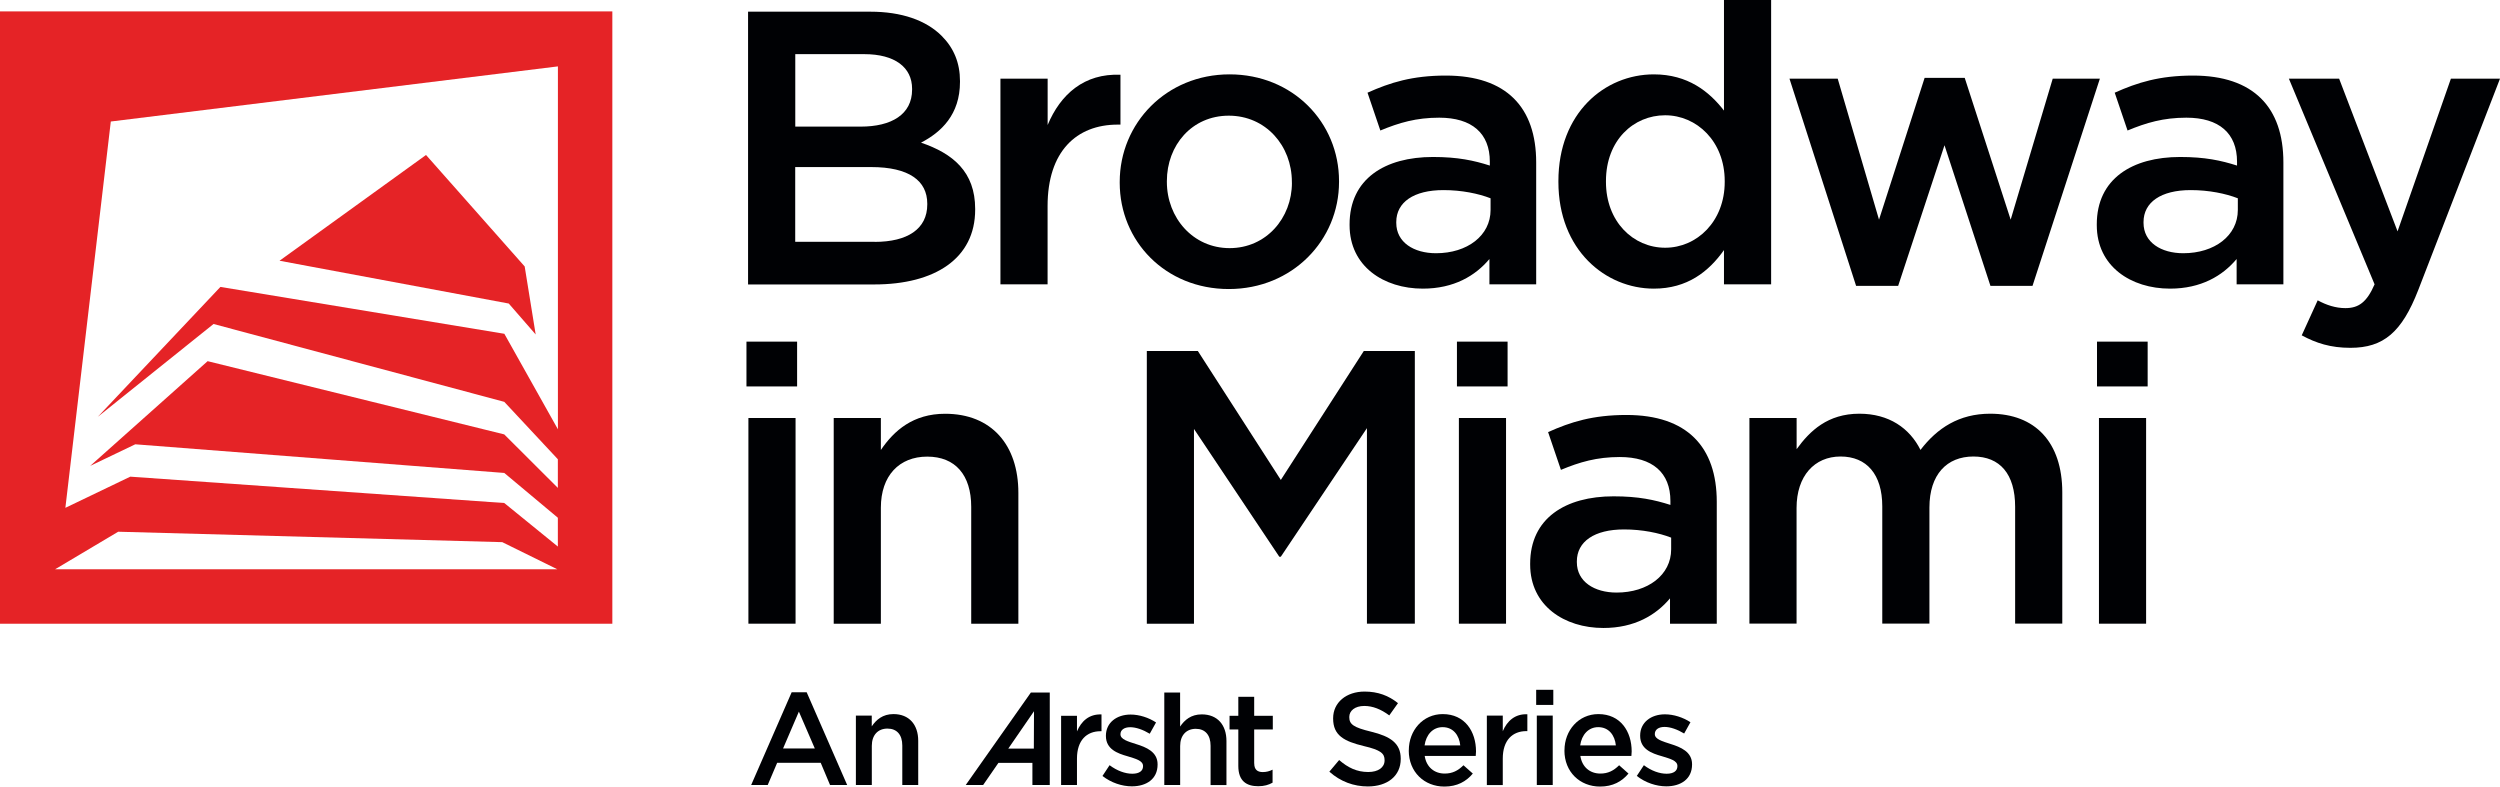 <?xml version="1.0" encoding="UTF-8"?><svg id="Layer_2" xmlns="http://www.w3.org/2000/svg" viewBox="0 0 436.36 137.3"><defs><style>.cls-1{fill:#000104;}.cls-1,.cls-2{stroke-width:0px;}.cls-2{fill:#e52326;}</style></defs><g id="Layer_1-2"><polygon class="cls-2" points="93.5 58.38 91.58 46.51 74.36 27.05 48.79 45.51 88.8 52.98 93.5 58.38"/><path class="cls-2" d="M0,1.99v106.88h106.88V1.99H0ZM97.38,11.6v63.33l-9.35-16.67-49.56-8.18-21.4,22.67,20.2-16.2,50.75,13.59,9.35,10.02v5l-9.36-9.34-51.77-12.78-20.5,18.28,7.87-3.77,64.41,5,9.35,7.82v5.03l-9.35-7.6-65.28-4.6-11.33,5.44,7.93-67.43,78.03-9.62ZM97.26,99.36H9.62l11.01-6.55,67.04,1.82,9.6,4.73Z"/><path class="cls-1" d="M138.18,120.83h2.62l7.07,16.19h-2.99l-1.63-3.88h-7.6l-1.65,3.88h-2.89l7.07-16.19ZM142.22,130.64l-2.78-6.43-2.76,6.43h5.53Z"/><path class="cls-1" d="M149.38,124.9h2.78v1.88c.78-1.15,1.91-2.14,3.79-2.14,2.73,0,4.32,1.84,4.32,4.66v7.72h-2.78v-6.89c0-1.88-.94-2.96-2.59-2.96s-2.73,1.12-2.73,3.01v6.84h-2.78v-12.12Z"/><path class="cls-1" d="M232.04,134.68l1.7-2.02c1.54,1.33,3.08,2.09,5.08,2.09,1.75,0,2.85-.8,2.85-2.02v-.05c0-1.15-.64-1.77-3.63-2.46-3.42-.83-5.35-1.84-5.35-4.8v-.05c0-2.76,2.3-4.66,5.49-4.66,2.34,0,4.2.71,5.83,2.02l-1.52,2.14c-1.45-1.08-2.89-1.65-4.36-1.65-1.65,0-2.62.85-2.62,1.91v.05c0,1.24.74,1.79,3.81,2.53,3.4.83,5.17,2.04,5.17,4.71v.05c0,3.01-2.37,4.8-5.74,4.8-2.46,0-4.78-.85-6.71-2.57Z"/><path class="cls-1" d="M245.9,131.01v-.05c0-3.47,2.46-6.32,5.92-6.32,3.86,0,5.81,3.03,5.81,6.52,0,.25-.02.5-.05.78h-8.91c.3,1.97,1.7,3.08,3.49,3.08,1.35,0,2.32-.5,3.28-1.45l1.63,1.45c-1.15,1.38-2.73,2.27-4.96,2.27-3.51,0-6.22-2.55-6.22-6.29ZM254.88,130.11c-.18-1.79-1.24-3.19-3.08-3.19-1.7,0-2.89,1.31-3.15,3.19h6.22Z"/><path class="cls-1" d="M259.52,124.9h2.78v2.73c.76-1.81,2.16-3.05,4.29-2.96v2.94h-.16c-2.43,0-4.13,1.58-4.13,4.8v4.62h-2.78v-12.12Z"/><path class="cls-1" d="M268.13,120.4h2.99v2.64h-2.99v-2.64ZM268.24,124.9h2.78v12.12h-2.78v-12.12Z"/><path class="cls-1" d="M273.07,131.01v-.05c0-3.47,2.46-6.32,5.92-6.32,3.86,0,5.81,3.03,5.81,6.52,0,.25-.02.5-.05.78h-8.91c.3,1.97,1.7,3.08,3.49,3.08,1.35,0,2.32-.5,3.28-1.45l1.63,1.45c-1.15,1.38-2.73,2.27-4.96,2.27-3.51,0-6.22-2.55-6.22-6.29ZM282.04,130.11c-.18-1.79-1.24-3.19-3.08-3.19-1.7,0-2.89,1.31-3.15,3.19h6.22Z"/><path class="cls-1" d="M285.69,135.44l1.24-1.88c1.31.99,2.73,1.49,3.97,1.49s1.88-.51,1.88-1.31v-.05c0-.94-1.29-1.26-2.71-1.7-1.79-.5-3.79-1.24-3.79-3.56v-.05c0-2.3,1.91-3.7,4.32-3.7,1.52,0,3.17.53,4.46,1.38l-1.1,1.97c-1.17-.71-2.41-1.15-3.42-1.15-1.08,0-1.7.5-1.7,1.22v.05c0,.87,1.31,1.24,2.73,1.7,1.77.55,3.77,1.36,3.77,3.54v.05c0,2.55-1.98,3.81-4.5,3.81-1.72,0-3.63-.62-5.14-1.81Z"/><path class="cls-1" d="M180.45,130.68l.03-6.54-4.49,6.52h4.46ZM179.92,120.88h3.31s0,16.14,0,16.14h-3.03v-3.87h-5.93l-2.67,3.87h-3.04l11.37-16.14Z"/><path class="cls-1" d="M187.98,137.02h-2.77v-12.08h2.77v2.72c.76-1.81,2.15-3.05,4.28-2.96v2.93h-.16c-2.43,0-4.12,1.58-4.12,4.78v4.6Z"/><path class="cls-1" d="M197.56,137.25c-1.72,0-3.61-.62-5.13-1.81l1.24-1.88c1.31.98,2.73,1.49,3.96,1.49s1.88-.5,1.88-1.3v-.05c0-.94-1.28-1.26-2.7-1.7-1.78-.5-3.78-1.24-3.78-3.54v-.05c0-2.29,1.9-3.69,4.31-3.69,1.51,0,3.16.53,4.44,1.38l-1.1,1.97c-1.17-.71-2.4-1.14-3.41-1.14-1.08,0-1.7.5-1.7,1.21v.04c0,.87,1.31,1.24,2.72,1.69,1.77.55,3.76,1.35,3.76,3.53v.05c0,2.54-1.97,3.8-4.49,3.8"/><path class="cls-1" d="M205.98,137.02h-2.76v-16.14h2.76v5.94c.78-1.15,1.9-2.13,3.78-2.13,2.73,0,4.31,1.83,4.31,4.65v7.69h-2.77v-6.86c0-1.88-.94-2.96-2.58-2.96s-2.73,1.12-2.73,3v6.82Z"/><path class="cls-1" d="M218.92,133.25c0,1.07.55,1.51,1.48,1.51.62,0,1.17-.14,1.72-.42v2.27c-.69.39-1.46.62-2.5.62-2.04,0-3.48-.89-3.48-3.54v-6.37h-1.53v-2.38h1.53v-3.32h2.77v3.32h3.25v2.38h-3.25v5.93Z"/><path class="cls-1" d="M130.57,2.04h21.35c5.44,0,9.72,1.5,12.44,4.22,2.11,2.11,3.2,4.69,3.2,7.89v.14c0,5.71-3.26,8.77-6.8,10.61,5.58,1.9,9.45,5.1,9.45,11.56v.14c0,8.5-7,13.05-17.61,13.05h-22.03V2.04ZM150.22,22.1c5.37,0,8.98-2.11,8.98-6.46v-.14c0-3.74-2.99-6.05-8.36-6.05h-12.03v12.65h11.42ZM152.67,42.22c5.71,0,9.18-2.24,9.18-6.53v-.14c0-4.01-3.2-6.39-9.79-6.39h-13.26v13.05h13.87Z"/><path class="cls-1" d="M174.63,13.73h8.23v8.09c2.24-5.37,6.39-9.04,12.71-8.77v8.7h-.48c-7.21,0-12.24,4.69-12.24,14.21v13.67h-8.23V13.73Z"/><path class="cls-1" d="M195.44,31.89v-.14c0-10.27,8.16-18.77,19.17-18.77s19.11,8.36,19.11,18.63v.14c0,10.2-8.16,18.7-19.24,18.7s-19.04-8.36-19.04-18.56ZM225.49,31.89v-.14c0-6.32-4.56-11.56-11.01-11.56s-10.81,5.17-10.81,11.42v.14c0,6.26,4.56,11.56,10.95,11.56s10.88-5.24,10.88-11.42Z"/><path class="cls-1" d="M259.97,49.63v-4.42c-2.45,2.92-6.19,5.17-11.63,5.17-6.8,0-12.78-3.88-12.78-11.08v-.14c0-7.96,6.19-11.76,14.55-11.76,4.35,0,7.14.61,9.93,1.5v-.68c0-4.96-3.13-7.68-8.84-7.68-4.01,0-7,.88-10.27,2.24l-2.24-6.6c3.94-1.77,7.82-2.99,13.67-2.99,10.61,0,15.77,5.58,15.77,15.16v21.28h-8.16ZM260.17,34.61c-2.11-.82-5.03-1.43-8.23-1.43-5.17,0-8.23,2.11-8.23,5.58v.14c0,3.4,3.06,5.3,6.94,5.3,5.44,0,9.52-3.06,9.52-7.55v-2.04Z"/><path class="cls-1" d="M272.01,31.75v-.14c0-11.9,8.09-18.63,16.66-18.63,5.92,0,9.66,2.99,12.24,6.32V0h8.23v49.63h-8.23v-5.98c-2.65,3.74-6.39,6.73-12.24,6.73-8.43,0-16.66-6.73-16.66-18.63ZM301.04,31.75v-.14c0-6.94-4.89-11.49-10.4-11.49s-10.33,4.35-10.33,11.49v.14c0,6.94,4.76,11.49,10.33,11.49s10.4-4.62,10.4-11.49Z"/><path class="cls-1" d="M312.33,13.73h8.43l7.21,24.61,7.96-24.75h7l8.02,24.75,7.34-24.61h8.23l-11.76,36.17h-7.34l-8.02-24.55-8.09,24.55h-7.34l-11.63-36.17Z"/><path class="cls-1" d="M390.39,49.63v-4.42c-2.45,2.92-6.19,5.17-11.63,5.17-6.8,0-12.78-3.88-12.78-11.08v-.14c0-7.96,6.19-11.76,14.55-11.76,4.35,0,7.14.61,9.93,1.5v-.68c0-4.96-3.13-7.68-8.84-7.68-4.01,0-7,.88-10.27,2.24l-2.24-6.6c3.94-1.77,7.82-2.99,13.67-2.99,10.61,0,15.77,5.58,15.77,15.16v21.28h-8.16ZM390.6,34.61c-2.11-.82-5.03-1.43-8.23-1.43-5.17,0-8.23,2.11-8.23,5.58v.14c0,3.4,3.06,5.3,6.94,5.3,5.44,0,9.52-3.06,9.52-7.55v-2.04Z"/><path class="cls-1" d="M401.75,58.54l2.79-6.12c1.5.82,3.13,1.36,4.83,1.36,2.31,0,3.74-1.02,5.1-4.15l-14.96-35.9h8.77l10.2,26.65,9.31-26.65h8.57l-14.28,36.92c-2.86,7.34-6.05,10.06-11.83,10.06-3.47,0-5.98-.82-8.5-2.18Z"/><path class="cls-1" d="M130.29,59.63h8.84v7.82h-8.84v-7.82ZM130.63,72.96h8.23v35.9h-8.23v-35.9Z"/><path class="cls-1" d="M145.52,72.96h8.23v5.58c2.31-3.4,5.64-6.32,11.22-6.32,8.09,0,12.78,5.44,12.78,13.8v22.85h-8.23v-20.4c0-5.58-2.79-8.77-7.68-8.77s-8.09,3.33-8.09,8.91v20.26h-8.23v-35.9Z"/><path class="cls-1" d="M200.17,61.27h8.91l14.48,22.5,14.48-22.5h8.91v47.59h-8.36v-34.13l-15.03,22.44h-.27l-14.89-22.3v34h-8.23v-47.59Z"/><path class="cls-1" d="M254.3,59.63h8.84v7.82h-8.84v-7.82ZM254.64,72.96h8.23v35.9h-8.23v-35.9Z"/><path class="cls-1" d="M291.49,108.86v-4.42c-2.45,2.92-6.19,5.17-11.63,5.17-6.8,0-12.78-3.88-12.78-11.08v-.14c0-7.96,6.19-11.76,14.55-11.76,4.35,0,7.14.61,9.93,1.5v-.68c0-4.96-3.13-7.68-8.84-7.68-4.01,0-7,.88-10.27,2.24l-2.24-6.59c3.94-1.77,7.82-2.99,13.67-2.99,10.61,0,15.77,5.58,15.77,15.16v21.28h-8.16ZM291.69,93.84c-2.11-.82-5.03-1.43-8.23-1.43-5.17,0-8.23,2.11-8.23,5.58v.14c0,3.4,3.06,5.3,6.94,5.3,5.44,0,9.52-3.06,9.52-7.55v-2.04Z"/><path class="cls-1" d="M305.36,72.96h8.23v5.44c2.31-3.2,5.44-6.19,10.95-6.19,5.17,0,8.77,2.52,10.67,6.32,2.92-3.81,6.73-6.32,12.17-6.32,7.82,0,12.58,4.96,12.58,13.73v22.91h-8.23v-20.4c0-5.71-2.65-8.77-7.28-8.77s-7.68,3.13-7.68,8.91v20.26h-8.23v-20.47c0-5.58-2.72-8.7-7.28-8.7s-7.68,3.4-7.68,8.97v20.19h-8.23v-35.9Z"/><path class="cls-1" d="M366.02,59.63h8.84v7.82h-8.84v-7.82ZM366.36,72.96h8.23v35.9h-8.23v-35.9Z"/></g></svg>